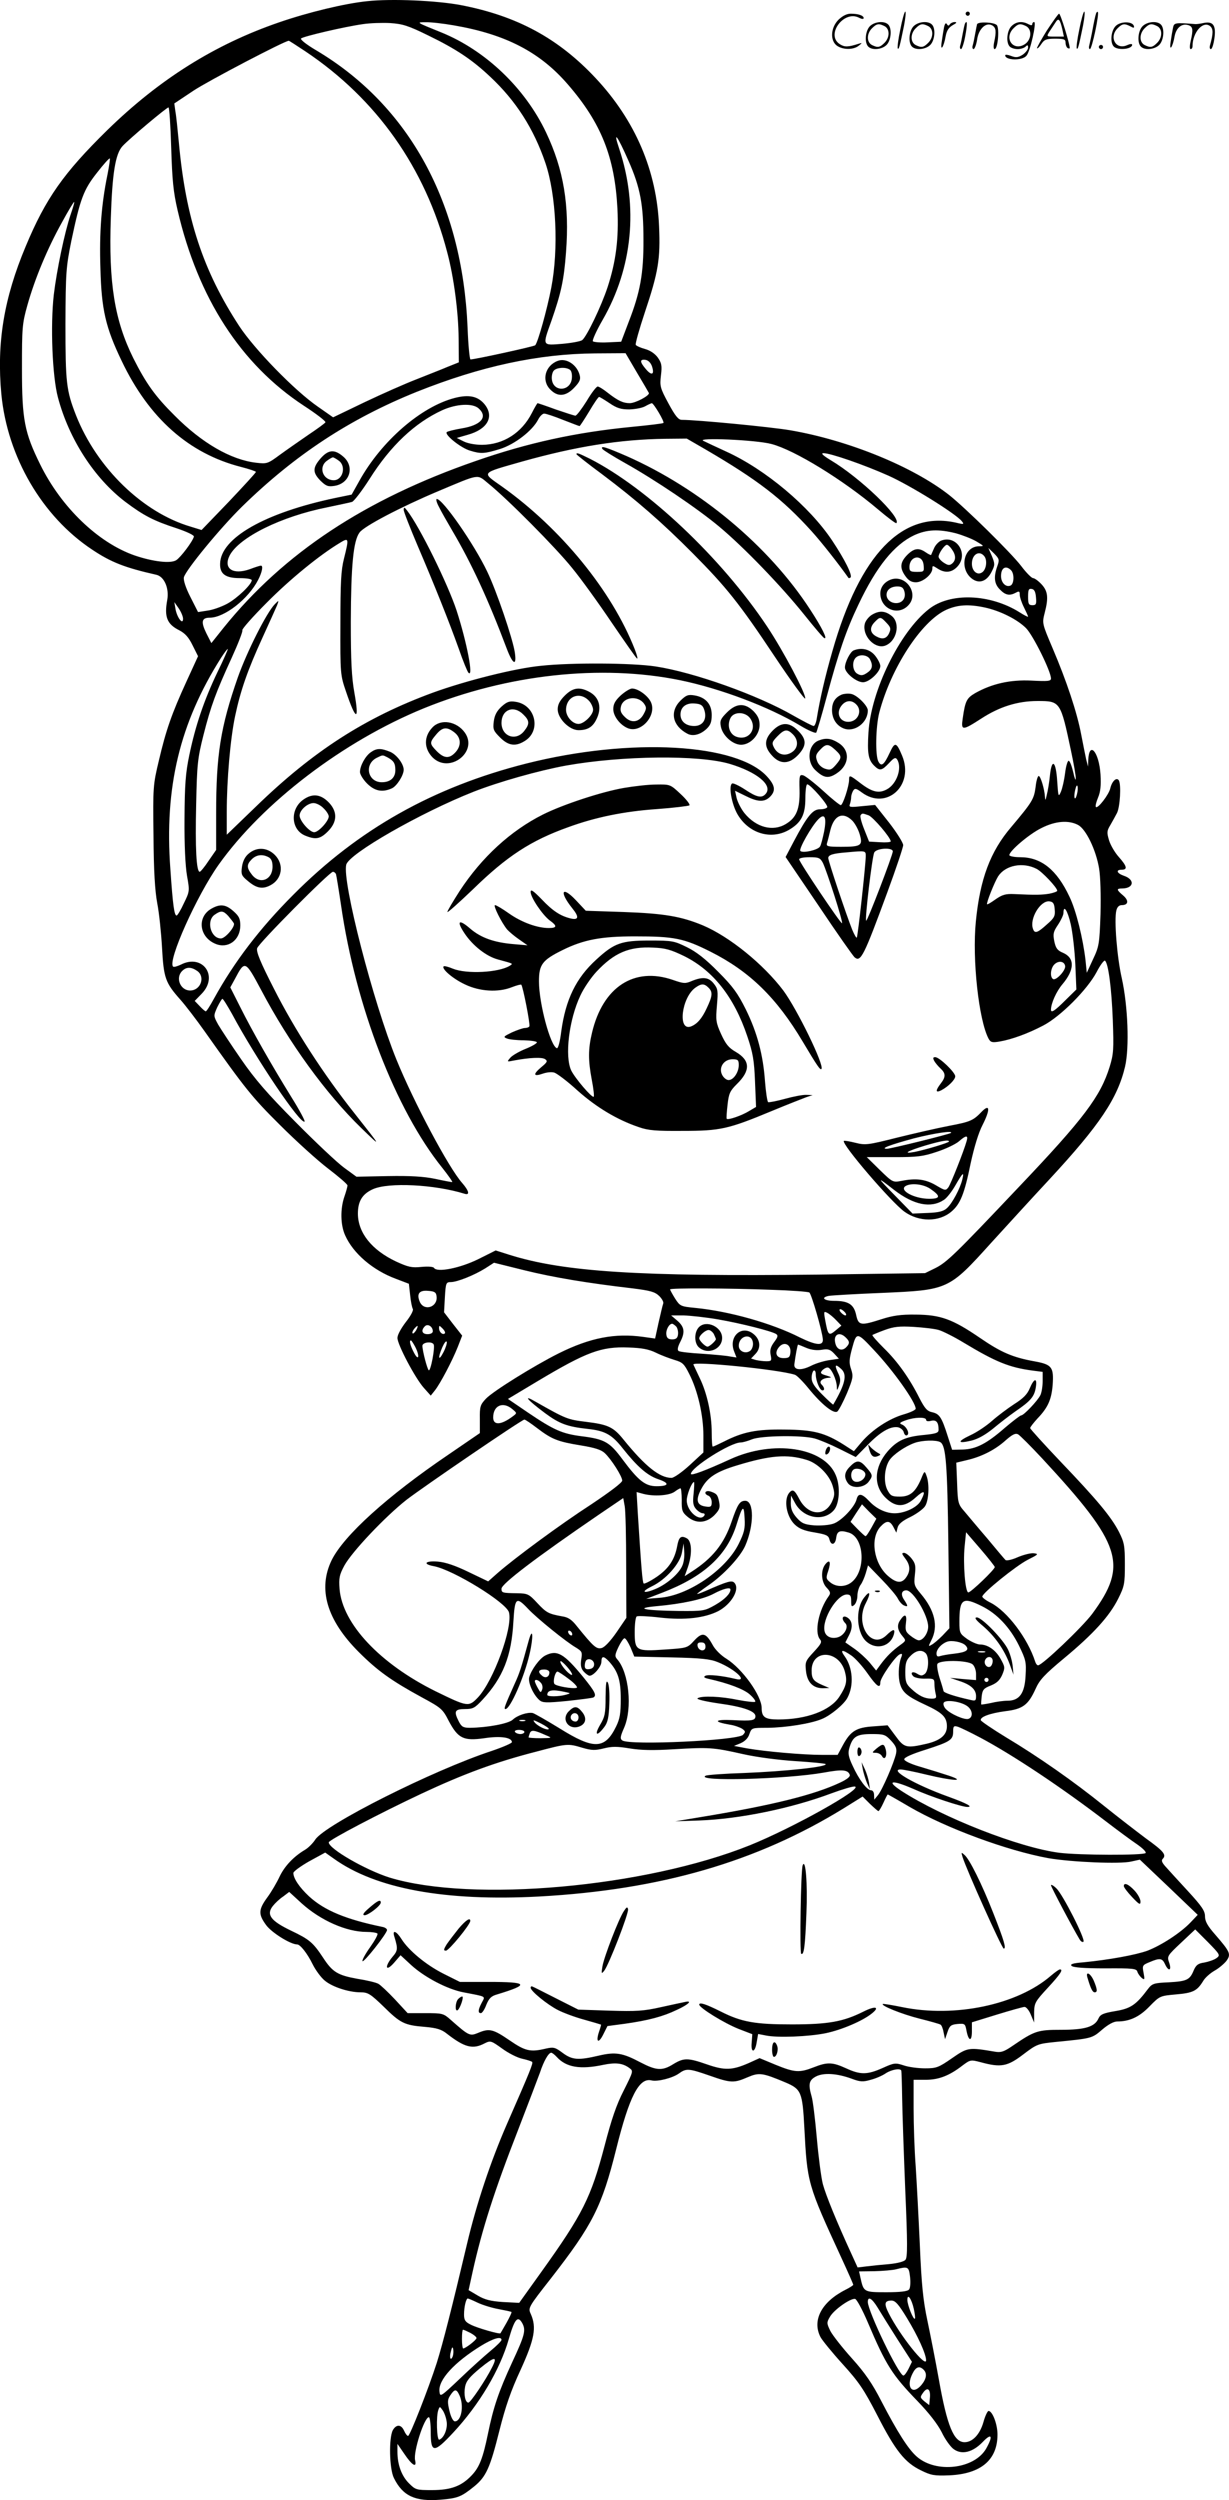 <svg version="1.0" xmlns="http://www.w3.org/2000/svg"
  viewBox="0 0 590.48 1200.4"
 preserveAspectRatio="xMidYMid meet">
<g transform="translate(-0.049,1200.578) scale(0.1,-0.1)"
fill="#000000" stroke="none">
<path d="M1764 12000 c-107 -11 -282 -53 -424 -102 -308 -106 -574 -273 -824
-517 -210 -206 -296 -328 -392 -558 -105 -250 -140 -464 -117 -710 29 -301
196 -587 436 -746 91 -61 158 -87 309 -121 38 -9 62 -65 52 -121 -15 -81 -1
-116 57 -145 29 -15 46 -34 65 -73 l26 -52 -55 -120 c-72 -157 -99 -235 -133
-380 -28 -117 -29 -127 -26 -361 1 -170 7 -266 18 -325 9 -46 19 -142 23 -214
8 -146 16 -168 89 -250 24 -27 76 -95 115 -150 196 -277 228 -317 362 -450 77
-77 182 -172 232 -210 51 -39 93 -75 93 -81 0 -6 -7 -31 -15 -54 -20 -58 -19
-136 4 -186 39 -87 133 -167 243 -208 l63 -24 6 -54 c3 -31 9 -60 13 -67 4 -6
-10 -33 -33 -62 -23 -30 -41 -62 -41 -77 0 -32 85 -193 127 -240 l33 -37 20
25 c26 33 83 141 110 209 l21 54 -44 56 -43 56 4 73 c4 68 6 72 28 72 31 0
113 33 166 66 l42 27 145 -36 c142 -35 305 -62 520 -87 88 -11 108 -17 129
-37 13 -13 22 -29 19 -36 -3 -7 -12 -47 -22 -90 l-17 -78 -57 8 c-136 19 -255
-4 -406 -79 -118 -59 -316 -182 -350 -218 -27 -29 -30 -37 -29 -98 l0 -67
-152 -104 c-292 -198 -501 -387 -560 -506 -67 -138 -24 -287 130 -441 90 -90
157 -138 302 -217 94 -51 101 -56 130 -113 45 -85 71 -98 171 -84 78 12 133 4
133 -19 0 -5 -44 -24 -97 -42 -283 -93 -802 -354 -848 -426 -11 -17 -33 -39
-48 -48 -56 -33 -99 -79 -123 -129 -13 -28 -39 -73 -59 -100 -43 -59 -44 -81
-6 -133 26 -36 117 -93 149 -93 15 0 49 -43 75 -96 14 -28 40 -63 57 -77 36
-31 116 -57 173 -57 35 0 47 -7 111 -69 81 -80 100 -89 199 -97 56 -5 79 -12
105 -33 85 -66 124 -76 181 -46 28 14 31 13 84 -25 30 -22 73 -44 97 -49 23
-5 44 -12 47 -15 6 -6 -8 -41 -122 -301 -78 -179 -145 -380 -190 -570 -73
-309 -116 -478 -146 -574 -41 -127 -129 -351 -138 -351 -4 0 -13 11 -19 25
-14 31 -37 32 -54 3 -20 -37 -17 -186 5 -230 43 -87 103 -114 225 -104 81 7
98 13 160 63 58 47 77 89 122 269 29 115 55 191 102 292 67 147 77 203 49 267
-14 30 -13 32 96 171 201 258 245 345 314 621 63 253 110 345 170 330 28 -7
100 11 131 33 36 26 47 25 148 -10 102 -36 117 -36 182 -8 56 24 71 22 183
-25 75 -32 81 -46 90 -217 14 -267 15 -271 179 -627 31 -67 56 -124 56 -127 0
-3 -17 -14 -39 -25 -114 -58 -160 -147 -118 -227 9 -16 56 -74 106 -129 78
-86 102 -121 167 -247 86 -168 132 -226 209 -263 48 -24 64 -27 138 -24 149 7
229 73 230 193 1 50 -24 116 -43 116 -5 0 -17 -25 -25 -55 -17 -58 -52 -95
-90 -95 -52 0 -84 77 -124 303 -16 89 -41 216 -55 282 -20 94 -28 170 -36 360
-6 132 -15 303 -20 380 -6 77 -10 202 -10 278 l0 137 58 0 c63 0 114 20 176
68 39 29 40 29 90 16 96 -26 127 -20 203 38 66 50 70 51 158 60 173 17 172 17
221 59 28 24 55 39 72 39 60 0 107 22 156 73 49 50 50 50 127 57 82 7 101 17
130 64 9 16 34 38 55 50 20 11 46 33 57 47 23 32 18 43 -53 125 -38 43 -50 65
-50 89 0 26 -15 48 -82 121 -45 49 -93 101 -107 117 -18 20 -22 30 -14 38 19
19 4 37 -81 98 -44 33 -135 103 -201 156 -145 117 -315 236 -472 330 -64 39
-118 76 -120 81 -5 16 43 34 119 44 83 10 109 30 144 107 19 43 43 69 137 147
141 117 218 202 260 286 30 60 32 72 32 165 0 90 -3 105 -28 155 -38 74 -107
156 -281 338 -80 84 -146 157 -146 161 0 5 16 25 35 46 50 52 67 90 73 160 6
86 -3 99 -84 114 -107 19 -163 43 -265 113 -133 91 -190 111 -309 112 -72 1
-111 -5 -164 -22 -100 -32 -111 -31 -122 20 -11 51 -37 68 -106 68 -49 0 -66
16 -25 24 12 2 126 9 252 14 322 14 323 14 528 241 73 80 199 218 281 306 239
258 326 387 362 540 21 91 14 290 -16 425 -23 101 -37 280 -26 324 4 17 13 26
26 26 32 0 35 22 7 46 -33 28 -34 34 -4 34 56 1 61 43 7 61 -34 12 -40 29 -10
29 29 0 25 17 -14 61 -19 21 -40 57 -47 80 -11 37 -11 45 6 73 10 17 24 43 32
58 15 29 21 137 9 157 -11 17 -33 -4 -41 -38 -7 -31 -60 -99 -69 -90 -4 3 1
23 10 45 12 28 15 58 12 111 -7 109 -55 165 -59 68 l-1 -30 -9 35 c-4 19 -15
73 -24 120 -20 106 -70 256 -137 413 -51 120 -51 120 -38 171 19 73 15 104
-16 137 -15 16 -33 29 -40 29 -7 0 -33 26 -57 58 -50 65 -265 276 -345 340
-174 137 -485 264 -765 312 -94 16 -448 50 -521 50 -16 0 -31 18 -64 79 -40
74 -42 83 -36 134 6 47 3 60 -15 86 -14 19 -36 34 -61 41 -22 6 -42 15 -45 20
-3 5 17 76 44 157 64 191 75 255 68 412 -11 267 -114 508 -305 712 -179 191
-377 298 -646 350 -115 22 -334 32 -452 19z m293 -164 c136 -66 212 -117 299
-199 123 -115 209 -249 265 -414 52 -153 64 -413 28 -599 -20 -104 -64 -262
-77 -276 -6 -6 -290 -68 -311 -68 -4 0 -11 69 -14 153 -25 598 -280 1065 -727
1331 -46 27 -78 52 -73 57 10 10 211 57 298 69 33 5 91 7 130 5 60 -4 86 -12
182 -59z m124 48 c249 -43 414 -128 549 -285 159 -184 224 -347 237 -595 7
-144 -7 -253 -47 -376 -31 -94 -100 -237 -122 -255 -7 -6 -50 -14 -95 -18 -99
-8 -97 -12 -53 111 46 132 60 194 70 329 17 225 -11 396 -96 575 -101 213
-291 394 -503 480 -124 50 -121 49 -75 49 22 1 83 -6 135 -15z m-713 -125
c342 -229 575 -558 681 -964 32 -119 54 -288 55 -414 l1 -115 -55 -22 c-30
-13 -98 -39 -150 -60 -52 -20 -163 -69 -247 -109 l-152 -73 -73 51 c-113 78
-305 276 -378 387 -174 266 -257 518 -290 880 -6 63 -13 132 -17 152 l-5 37
93 62 c71 47 438 239 457 239 2 0 38 -23 80 -51z m-645 -461 c5 -158 10 -213
31 -303 98 -420 303 -738 606 -937 60 -39 107 -75 104 -80 -3 -5 -40 -32 -82
-60 -42 -29 -104 -72 -137 -96 -58 -43 -62 -44 -114 -38 -121 14 -261 95 -391
226 -94 93 -138 155 -199 276 -90 182 -119 360 -108 674 7 215 22 307 56 344
32 35 212 186 221 186 4 0 10 -87 13 -192z m2197 -64 c57 -129 72 -211 72
-379 1 -163 -16 -254 -71 -395 l-36 -95 -64 -3 c-35 -2 -67 1 -72 5 -4 4 17
51 47 103 144 250 172 543 80 820 -32 95 -10 67 44 -56z m-2503 -66 c-29 -140
-40 -278 -34 -452 5 -197 25 -283 102 -443 131 -275 323 -445 573 -509 39 -10
72 -21 72 -24 0 -4 -59 -68 -130 -143 l-131 -136 -52 16 c-231 68 -451 282
-551 534 -47 120 -51 157 -51 439 1 249 3 273 28 398 43 204 59 247 124 329
31 40 59 71 61 68 2 -2 -3 -36 -11 -77z m-177 -192 c-29 -85 -67 -268 -81
-385 -17 -149 -7 -394 20 -494 53 -199 174 -387 324 -501 88 -66 136 -91 247
-127 50 -17 84 -33 82 -40 -6 -23 -63 -99 -85 -113 -27 -17 -112 -7 -200 23
-175 61 -352 231 -453 436 -76 154 -88 216 -88 460 0 197 1 216 26 305 36 128
96 272 165 396 31 57 58 102 60 100 2 -1 -6 -28 -17 -60z m2720 -758 c30 -50
56 -95 58 -99 5 -12 -64 -49 -92 -49 -32 0 -57 12 -107 51 -20 16 -41 29 -47
29 -6 0 -30 -31 -53 -70 -24 -38 -48 -70 -54 -70 -5 0 -48 14 -95 30 -46 17
-85 30 -87 30 -1 0 -14 -21 -27 -47 -49 -96 -137 -152 -239 -153 -35 0 -71 7
-90 17 l-32 16 52 15 c95 26 129 86 83 145 -32 40 -75 50 -145 32 -162 -42
-352 -207 -458 -398 l-37 -66 -78 -16 c-338 -71 -551 -192 -554 -315 -2 -50
26 -70 94 -70 32 0 58 -4 58 -10 0 -20 -70 -87 -118 -113 -28 -15 -70 -30 -95
-33 l-45 -7 -37 73 c-23 45 -34 81 -31 94 9 35 173 235 280 340 254 248 517
421 840 551 306 122 582 182 856 184 l146 1 54 -92z m73 29 c13 -40 -1 -47
-29 -14 -30 35 -31 49 -2 45 13 -2 25 -14 31 -31z m-204 -177 c35 -24 55 -30
95 -30 28 1 62 7 76 15 14 8 28 14 32 15 9 0 62 -89 56 -95 -3 -3 -72 -11
-154 -19 -266 -26 -497 -76 -749 -164 -531 -184 -920 -441 -1210 -800 l-59
-74 -24 47 c-27 55 -23 75 16 75 71 0 186 90 233 182 19 37 25 68 13 68 -4 0
-27 -7 -53 -17 -82 -29 -129 3 -97 66 46 87 247 187 469 231 56 12 110 23 119
26 9 3 47 52 84 110 101 160 218 270 349 330 68 31 146 35 175 9 46 -41 12
-81 -81 -96 -35 -6 -68 -14 -72 -18 -12 -12 67 -76 112 -89 52 -16 69 -15 144
8 70 22 155 87 183 141 8 16 21 29 29 29 8 0 48 -13 90 -30 42 -16 77 -30 80
-30 2 0 23 32 46 70 23 39 44 70 48 70 3 0 26 -14 50 -30z m461 -222 c250
-146 368 -236 510 -393 49 -54 132 -160 177 -224 2 -2 6 -1 10 2 10 11 -27 85
-88 177 -110 165 -321 342 -510 428 -46 21 -95 44 -109 51 -37 17 252 5 327
-15 111 -29 344 -172 512 -314 46 -39 86 -69 88 -66 26 26 -174 218 -315 302
-38 23 -49 34 -35 34 34 0 193 -55 312 -108 105 -47 321 -181 352 -218 13 -16
11 -17 -26 -8 -260 59 -463 -152 -595 -616 -36 -125 -60 -231 -75 -322 -3 -21
-10 -38 -15 -38 -6 0 -48 22 -96 49 -173 100 -480 209 -664 237 -113 17 -403
19 -551 3 -125 -12 -362 -72 -519 -129 -324 -119 -575 -280 -851 -548 l-139
-134 0 109 c0 153 17 351 40 460 26 123 60 221 132 378 33 72 64 141 70 155 9
25 9 25 -11 5 -40 -41 -134 -228 -178 -352 -83 -238 -104 -371 -104 -653 l0
-175 -36 -52 c-19 -29 -39 -53 -43 -53 -16 0 -22 114 -17 323 4 194 7 222 35
333 36 142 60 206 136 372 31 68 54 127 51 132 -3 5 50 65 117 132 112 113
253 228 351 287 44 27 45 24 20 -76 -14 -55 -17 -115 -17 -313 -1 -241 0 -246
27 -325 48 -142 65 -144 40 -4 -13 72 -17 152 -17 339 1 271 12 389 42 429 21
30 199 123 377 198 205 86 186 83 242 37 93 -75 326 -310 402 -405 43 -52 128
-170 190 -262 63 -92 117 -170 122 -173 5 -3 0 17 -11 45 -110 280 -354 579
-638 781 -99 70 -105 62 98 120 257 72 467 106 688 109 l102 1 90 -52z m1204
-403 c32 -9 76 -26 98 -39 37 -22 38 -23 13 -23 -77 0 -98 -114 -30 -159 34
-22 69 -7 91 39 15 30 15 36 0 73 l-17 39 28 -27 c25 -26 26 -30 15 -61 -18
-51 -15 -85 13 -112 26 -27 46 -31 76 -15 16 9 19 7 19 -10 0 -11 9 -38 20
-60 11 -22 20 -42 20 -45 0 -3 -19 7 -41 21 -142 89 -334 96 -436 15 -140
-110 -278 -392 -290 -593 -6 -98 -1 -130 27 -158 27 -27 37 -25 72 12 24 26
31 29 39 17 25 -40 -2 -119 -51 -144 -38 -20 -70 -12 -126 31 -51 39 -54 40
-54 16 0 -31 -30 -122 -40 -122 -5 0 -44 31 -85 69 -42 38 -85 71 -95 74 -18
5 -20 0 -18 -71 2 -90 -15 -132 -65 -162 -63 -39 -144 -17 -200 52 -16 20 -32
52 -37 71 l-8 36 49 -24 c59 -30 92 -32 119 -5 28 28 25 54 -12 95 -142 162
-658 191 -1158 65 -447 -113 -807 -315 -1120 -630 -161 -161 -284 -322 -382
-500 -18 -33 -35 -60 -39 -60 -3 0 -16 11 -29 25 l-24 25 34 35 c82 85 3 193
-101 139 -17 -8 -34 -13 -37 -9 -27 27 114 341 219 489 213 299 599 593 986
751 401 163 851 212 1230 135 195 -40 428 -128 578 -218 38 -23 73 -38 77 -34
3 4 27 84 52 178 55 205 92 314 151 437 86 182 172 288 268 333 61 28 118 30
201 9z m135 -109 c17 -20 10 -67 -11 -79 -23 -15 -48 8 -48 42 0 45 35 66 59
37z m129 -68 c17 -17 15 -67 -3 -74 -22 -9 -45 14 -45 46 0 40 23 53 48 28z
m120 -131 c3 -32 0 -37 -17 -37 -18 0 -21 6 -21 41 0 33 3 40 18 37 12 -2 18
-14 20 -41z m-4098 -102 c0 -32 -28 4 -36 45 l-6 35 21 -30 c11 -16 21 -39 21
-50z m3852 54 c74 -16 156 -57 198 -99 34 -34 120 -208 120 -242 0 -13 -15
-14 -94 -10 -102 5 -190 -15 -270 -60 -41 -24 -48 -37 -60 -121 -9 -60 -2 -60
88 -2 89 58 176 85 272 85 109 0 110 -2 160 -238 13 -61 24 -122 23 -135 0
-12 -6 2 -12 31 -7 29 -16 54 -22 55 -5 1 -13 -25 -17 -58 -4 -33 -13 -73 -20
-90 -12 -28 -13 -26 -18 49 -6 98 -26 114 -35 29 -3 -32 -10 -74 -15 -93 -6
-28 -8 -30 -9 -10 -2 37 -21 100 -30 100 -5 0 -12 -24 -15 -54 -8 -58 -16 -71
-117 -191 -101 -118 -150 -250 -170 -454 -18 -181 14 -473 61 -562 10 -18 17
-20 53 -14 59 10 138 39 210 77 83 43 212 173 256 256 18 35 37 60 41 55 16
-16 31 -131 37 -284 5 -140 4 -163 -15 -225 -44 -142 -123 -248 -438 -579
-304 -321 -344 -360 -400 -388 l-49 -24 -515 -7 c-858 -10 -1221 13 -1482 95
l-66 21 -84 -42 c-87 -43 -198 -65 -212 -42 -4 6 -27 8 -60 5 -47 -5 -64 -1
-123 26 -116 55 -182 137 -183 229 0 60 21 95 72 118 75 34 296 23 441 -22 26
-8 21 14 -12 52 -65 73 -233 389 -316 593 -112 276 -261 854 -241 935 13 53
358 250 611 350 122 48 314 102 445 126 270 48 638 52 787 8 130 -39 207 -102
173 -143 -19 -23 -43 -18 -100 20 -29 19 -57 32 -62 29 -18 -11 -2 -100 26
-148 53 -91 159 -124 245 -76 61 35 81 73 81 154 0 36 4 66 9 66 15 0 102
-100 96 -110 -3 -6 -19 -10 -36 -10 -34 0 -61 -34 -124 -153 l-40 -76 160
-236 c87 -130 165 -241 172 -246 29 -24 44 6 157 313 42 114 76 216 76 226 0
11 -30 59 -67 107 l-68 86 -64 -6 c-57 -6 -63 -5 -57 10 3 9 6 24 6 33 0 9 5
24 10 32 8 12 14 11 41 -9 119 -88 253 34 194 176 -28 67 -35 68 -60 14 -27
-58 -40 -68 -54 -42 -16 29 -13 168 4 235 56 214 201 437 320 493 55 25 107
29 187 12z m-3687 -311 c-65 -136 -106 -258 -135 -398 -18 -86 -22 -142 -23
-305 -1 -127 4 -227 12 -274 13 -73 13 -75 -15 -132 -15 -33 -31 -59 -35 -59
-11 0 -18 47 -30 224 -29 392 45 700 244 1014 15 23 29 42 32 42 2 0 -20 -51
-50 -112z m4130 -585 c-9 -37 -18 -20 -9 19 4 18 9 27 11 20 3 -7 2 -24 -2
-39z m-1001 -102 c22 -9 106 -107 106 -125 0 -4 -23 -6 -52 -4 l-52 3 -23 58
c-13 32 -21 62 -18 68 8 11 8 11 39 0z m-214 -78 c-7 -33 -15 -66 -20 -72 -9
-16 -82 -33 -94 -21 -9 9 54 120 87 153 30 30 40 9 27 -60z m135 53 c13 -13
29 -42 36 -66 16 -54 7 -60 -89 -60 -65 0 -73 2 -68 18 3 9 10 37 16 62 18 72
60 90 105 46z m1085 -21 c38 -20 86 -119 101 -208 7 -42 9 -129 7 -220 -5
-143 -7 -156 -36 -217 l-30 -65 -6 60 c-12 104 -45 239 -77 305 -61 130 -136
190 -237 190 -29 0 -52 5 -52 10 0 20 95 101 154 130 67 34 130 39 176 15z
m-890 -127 c0 -18 -123 -338 -128 -333 -7 7 29 309 39 328 12 21 89 25 89 5z
m-130 -25 c-1 -47 -38 -384 -43 -389 -2 -3 -12 14 -22 38 -28 70 -115 329
-115 344 0 15 22 22 85 27 98 9 95 9 95 -20z m-206 -30 c19 -39 98 -284 92
-290 -5 -5 -206 294 -206 307 0 6 22 10 50 10 44 0 51 -3 64 -27z m1027 -29
c26 -13 99 -90 99 -105 0 -4 -17 -10 -37 -14 -37 -6 -64 -7 -169 -2 -42 2 -58
-3 -90 -25 -21 -15 -39 -26 -41 -24 -5 5 36 107 53 134 35 54 119 70 185 36z
m-3366 -26 c2 -7 13 -74 24 -148 70 -485 262 -983 487 -1262 30 -38 51 -68 47
-68 -4 0 -42 7 -83 16 -54 11 -118 15 -226 13 l-151 -3 -59 43 c-33 24 -138
123 -234 220 -136 137 -194 204 -261 301 -48 69 -97 144 -110 166 -23 42 -23
42 -5 83 11 22 22 41 25 41 4 0 24 -33 46 -72 115 -215 331 -535 349 -517 3 3
-25 56 -64 118 -94 152 -188 317 -245 431 l-48 95 23 42 c47 89 49 88 125 -54
135 -256 312 -499 481 -663 100 -97 100 -97 -32 70 -148 186 -289 404 -387
598 -66 129 -86 178 -81 195 7 24 348 367 364 367 6 0 13 -6 15 -12z m3453
-169 c3 -31 -2 -41 -38 -72 -44 -40 -58 -45 -66 -22 -19 48 35 139 79 133 17
-2 23 -10 25 -39z m77 -71 c9 -40 19 -127 22 -193 l5 -120 -53 -52 c-50 -50
-69 -63 -69 -45 0 30 26 88 55 122 59 70 60 126 3 151 -27 11 -35 22 -42 55
-7 36 -5 46 18 80 14 21 26 47 26 56 0 43 20 12 35 -54z m-27 -200 c4 -21 -44
-72 -58 -63 -16 10 -12 52 6 70 20 20 48 16 52 -7z m-4170 -24 c40 -28 17 -94
-34 -94 -47 0 -72 61 -38 94 20 20 43 20 72 0z m2759 -1531 c94 -3 177 -9 182
-13 10 -6 62 -185 65 -225 2 -32 -32 -29 -110 9 -136 69 -340 126 -502 142
-71 7 -74 8 -98 45 -13 21 -24 41 -24 44 0 7 281 6 487 -2z m-1609 -31 c7 -51
-58 -74 -80 -28 -17 39 -4 58 39 54 31 -2 39 -7 41 -26z m1962 -77 c7 -8 8
-15 2 -15 -5 0 -15 7 -22 15 -7 8 -8 15 -2 15 5 0 15 -7 22 -15z m-41 -39 l24
-25 -24 -20 c-38 -32 -40 -29 -55 53 -6 35 -5 37 12 28 11 -6 30 -22 43 -36z
m-569 5 c110 -19 256 -56 279 -70 11 -7 9 -15 -9 -39 -17 -23 -21 -38 -17 -61
6 -29 4 -31 -21 -31 -15 0 -37 3 -50 6 l-23 7 21 22 c29 30 23 72 -12 98 -56
42 -117 -15 -91 -84 l12 -31 -32 5 c-18 4 -78 9 -133 13 -56 3 -107 9 -113 13
-7 5 -5 19 9 46 23 46 19 71 -18 102 l-27 23 60 0 c33 -1 107 -9 165 -19z
m-1370 -57 c0 -8 -10 -14 -25 -14 -27 0 -33 18 -13 38 14 14 38 -2 38 -24z
m1170 22 c6 -8 10 -25 8 -38 -2 -17 -10 -23 -28 -23 -18 0 -26 6 -28 23 -3 22
13 52 28 52 4 0 13 -7 20 -14z m-1250 -17 c-7 -11 -14 -18 -17 -15 -3 3 0 12
7 21 18 21 23 19 10 -6z m138 -15 c-10 -10 -28 6 -28 24 0 15 1 15 17 -1 9 -9
14 -19 11 -23z m2373 16 c20 -6 74 -33 120 -61 153 -92 218 -119 332 -134 l47
-6 0 -45 c0 -25 -5 -55 -11 -67 -14 -28 -80 -97 -92 -97 -5 0 -40 -27 -79 -60
-88 -77 -139 -102 -202 -104 l-51 -1 -21 65 c-29 92 -40 107 -74 115 -25 5
-36 18 -62 68 -47 94 -105 176 -171 240 -32 32 -57 60 -55 63 3 2 29 13 59 24
44 16 70 19 139 15 47 -3 101 -9 121 -15z m-447 -36 c20 -19 20 -29 1 -48 -20
-19 -44 -10 -51 20 -11 42 19 59 50 28z m136 -61 c91 -96 200 -249 200 -281 0
-6 -26 -18 -57 -27 -70 -20 -151 -73 -202 -132 l-38 -45 -48 31 c-92 58 -146
72 -285 73 -135 2 -200 -11 -292 -58 -26 -13 -50 -24 -53 -24 -3 0 -5 30 -5
68 0 88 -23 190 -57 260 -15 32 -29 61 -31 66 -9 18 408 -23 488 -49 9 -3 38
-32 64 -64 64 -79 123 -126 140 -112 7 6 28 46 46 88 29 71 31 80 20 114 -11
31 -10 48 5 103 21 77 23 77 105 -11z m-582 36 c2 -14 -4 -31 -12 -38 -22 -18
-56 -4 -56 23 0 49 62 64 68 15z m-1623 -19 c23 -44 18 -73 -5 -30 -18 34 -25
60 -15 60 2 0 11 -13 20 -30z m136 -27 c-24 -46 -28 -28 -5 25 9 20 18 32 21
25 2 -6 -5 -29 -16 -50z m-47 38 c8 -13 -15 -134 -24 -124 -8 9 -30 94 -30
117 0 17 45 23 54 7z m1714 -39 c-2 -23 -8 -27 -33 -27 -36 0 -45 27 -20 55
25 27 57 9 53 -28z m77 22 c24 -10 51 -13 74 -9 30 5 40 2 59 -18 l23 -25 -48
-7 c-26 -4 -65 -16 -86 -27 -48 -24 -83 -21 -80 7 5 40 15 95 18 95 1 0 19 -7
40 -16z m-723 -23 c26 -13 67 -28 90 -35 38 -11 46 -19 70 -67 41 -80 68 -199
68 -295 l0 -82 -66 -61 c-37 -34 -76 -61 -87 -61 -57 0 -126 55 -230 183 -49
61 -74 73 -180 86 -89 11 -96 13 -242 96 -65 38 -43 11 44 -54 69 -51 106 -65
206 -76 84 -9 116 -28 168 -94 70 -88 117 -129 169 -147 57 -19 54 -34 -7 -34
-54 0 -87 26 -163 128 -62 84 -86 98 -198 112 -93 12 -133 30 -256 113 l-97
66 142 85 c236 141 306 167 437 162 63 -2 97 -8 132 -25z m890 -78 c30 -27 20
-72 -38 -171 -1 -2 -25 20 -53 48 -38 38 -51 58 -51 80 0 16 5 32 10 35 6 3
10 -5 10 -19 0 -29 19 -76 32 -76 12 0 10 14 -4 28 -15 15 3 31 37 33 13 0 8
4 -13 10 -28 8 -32 12 -22 24 7 8 19 15 27 15 16 0 43 -57 44 -92 0 -21 2 -20
11 6 8 22 7 36 -6 62 -17 37 -12 43 16 17z m-1581 -192 c24 -20 24 -20 4 -35
-57 -43 -95 -45 -95 -6 0 57 46 78 91 41z m1989 -52 c0 -7 9 -9 24 -5 25 6 36
-7 36 -43 0 -15 -12 -19 -71 -25 -88 -8 -129 -27 -174 -79 -66 -77 -69 -166
-8 -224 48 -46 90 -45 143 3 42 38 50 33 25 -15 -16 -32 -77 -61 -126 -61 -42
0 -89 22 -123 59 -35 37 -52 39 -60 8 -9 -37 -74 -105 -112 -117 -20 -7 -61
-10 -92 -8 -47 4 -60 10 -84 37 -20 23 -28 41 -28 69 l1 37 19 -35 c39 -74
138 -92 187 -35 27 31 32 115 9 168 -55 134 -300 171 -506 77 -120 -55 -190
-81 -190 -71 0 31 190 151 239 151 10 0 35 7 54 15 44 18 241 21 302 4 22 -6
75 -28 119 -50 l78 -39 57 58 c62 64 110 91 146 85 13 -3 26 -14 28 -25 3 -11
10 -17 16 -13 14 8 -4 44 -27 52 -12 5 -7 10 19 19 43 16 99 17 99 3z m-1869
-40 c71 -54 99 -65 209 -83 68 -11 99 -21 116 -37 32 -30 84 -112 84 -132 0
-10 -59 -54 -147 -113 -150 -97 -371 -260 -453 -332 l-44 -39 -94 45 c-64 31
-111 47 -148 50 -61 5 -75 -12 -19 -22 94 -18 349 -175 361 -222 19 -74 -75
-329 -149 -408 -45 -47 -49 -46 -205 30 -266 132 -446 323 -460 490 -4 54 -1
68 23 113 37 67 196 235 299 316 82 63 554 385 566 385 4 0 31 -18 61 -41z
m2427 -146 c383 -413 414 -510 240 -746 -48 -64 -240 -247 -260 -247 -5 0 -11
8 -14 18 -36 112 -134 241 -213 282 -23 11 -41 25 -41 30 0 17 162 148 219
177 50 25 53 28 29 31 -14 2 -50 -7 -78 -19 -29 -13 -55 -18 -59 -13 -5 5 -44
51 -87 103 -44 51 -93 110 -110 130 -30 34 -32 41 -35 135 l-4 99 50 12 c70
16 136 49 187 95 32 28 47 36 60 29 9 -5 61 -57 116 -116z m-489 78 c26 -17
33 -101 38 -494 l5 -399 -33 -35 c-19 -19 -42 -39 -52 -44 -17 -10 -17 -9 -2
21 35 67 17 144 -51 224 -31 37 -33 43 -28 90 5 43 3 55 -16 79 -12 15 -28 27
-36 27 -12 0 -11 -5 5 -26 25 -32 27 -61 5 -92 -21 -30 -47 -28 -88 8 -68 60
-86 181 -35 236 29 31 45 30 62 -2 l14 -27 6 24 c4 17 23 33 61 51 30 15 62
38 71 52 18 27 22 107 7 146 -9 25 -10 25 -26 -15 -27 -63 -53 -85 -102 -85
-39 0 -45 4 -60 32 -19 37 -15 105 10 143 18 27 74 66 121 83 37 13 105 15
124 3z m-645 -84 c54 -15 111 -72 127 -125 11 -37 10 -47 -4 -78 -35 -72 -116
-64 -157 16 -22 42 -31 48 -48 28 -27 -34 -13 -114 27 -152 21 -20 45 -30 95
-38 57 -10 67 -14 72 -35 8 -30 28 -24 32 9 4 32 17 38 58 26 79 -21 87 -189
12 -242 -30 -21 -71 -20 -98 2 -21 17 -22 21 -10 56 14 43 7 58 -15 30 -22
-29 -19 -84 7 -111 19 -20 20 -27 10 -41 -48 -66 -70 -173 -42 -207 11 -13 6
-22 -30 -61 -40 -43 -42 -49 -37 -92 6 -54 34 -82 81 -82 l31 1 -35 15 c-41
18 -50 29 -50 69 0 104 132 99 160 -6 12 -45 7 -68 -27 -120 -44 -67 -158
-109 -293 -109 -64 0 -80 11 -80 55 0 59 -93 189 -170 237 -25 15 -54 44 -65
65 -33 60 -50 64 -89 22 -33 -36 -34 -36 -139 -43 -141 -10 -147 -6 -147 84 0
38 4 72 10 75 5 3 56 1 114 -6 117 -13 211 -2 277 31 63 33 105 104 79 135
-12 15 -31 10 -142 -39 -21 -9 -38 -15 -38 -13 0 2 24 20 54 41 73 50 153 136
177 190 43 98 43 216 0 216 -26 0 -37 -17 -65 -99 -37 -109 -93 -178 -195
-243 l-31 -20 15 42 c22 63 20 127 -5 140 -28 15 -38 6 -46 -38 -12 -64 -40
-107 -98 -147 -31 -21 -59 -35 -63 -32 -6 7 -11 69 -28 335 l-6 104 33 -9 c51
-13 123 -8 149 10 13 10 26 17 29 17 3 0 6 -25 6 -56 -1 -49 2 -59 27 -80 41
-35 90 -32 129 6 25 26 29 36 24 63 -7 36 -12 42 -43 52 -26 7 -33 -12 -8 -21
8 -4 15 -17 15 -31 0 -20 -4 -24 -26 -21 -46 5 -53 31 -24 85 29 55 71 83 175
114 155 47 237 54 329 26z m-541 -162 c-5 -45 -2 -59 12 -75 10 -11 24 -20 32
-20 8 0 11 -4 8 -10 -21 -34 -85 19 -85 72 0 26 24 88 35 88 2 0 1 -25 -2 -55z
m-324 -348 l1 -249 -47 -69 c-30 -43 -57 -72 -72 -76 -25 -6 -38 5 -119 105
-24 31 -42 43 -70 47 -66 12 -76 17 -120 64 -40 43 -46 46 -95 47 -74 1 -77 2
-77 22 0 23 164 148 470 357 l115 78 7 -39 c4 -21 7 -151 7 -287z m1179 185
c-13 -23 -25 -42 -29 -42 -3 0 -20 16 -39 35 l-33 34 27 42 28 42 34 -35 35
-34 -23 -42z m-638 -78 c-62 -126 -245 -251 -383 -260 l-62 -5 78 30 c200 77
311 179 357 329 28 90 35 95 38 28 3 -50 -2 -69 -28 -122z m1230 -112 c0 -12
-115 -122 -127 -122 -15 0 -26 137 -18 220 l7 69 69 -80 c38 -44 69 -84 69
-87z m-1501 7 c-15 -37 -71 -87 -126 -111 -60 -26 -78 -17 -21 11 67 32 136
109 145 163 l8 43 3 -39 c2 -21 -2 -52 -9 -67z m1036 -160 c8 -15 21 -29 30
-32 19 -8 19 -2 -1 28 -17 25 -12 45 11 45 33 0 104 -119 105 -174 0 -31 -24
-66 -45 -66 -7 0 -25 10 -40 22 -23 18 -26 26 -22 60 6 43 -5 49 -28 14 -17
-25 -12 -49 14 -79 15 -18 14 -20 -14 -40 -37 -27 -64 -53 -93 -92 l-22 -30
-31 38 c-18 21 -51 51 -74 67 l-43 30 18 35 c20 40 16 71 -11 86 -22 11 -27
-9 -7 -29 18 -18 -6 -60 -38 -68 -31 -8 -57 5 -62 31 -12 57 60 175 107 175
17 0 21 -6 21 -31 0 -27 2 -30 15 -19 8 7 15 27 15 44 0 18 7 41 15 52 8 10
19 36 25 56 l11 38 65 -67 c36 -37 72 -79 79 -94z m-805 45 c0 -20 -28 -48
-73 -74 -51 -29 -56 -30 -177 -29 -164 2 -216 13 -105 23 123 11 225 33 275
60 43 23 80 33 80 20z m-972 -93 c42 -45 183 -159 230 -186 29 -18 31 -22 25
-57 -4 -29 -1 -43 12 -58 10 -11 23 -20 28 -20 20 0 57 44 57 67 0 29 11 29
37 1 43 -48 56 -89 56 -179 0 -69 -4 -95 -22 -132 -54 -111 -107 -113 -273 -9
-62 38 -120 71 -128 73 -25 5 -74 -11 -96 -32 -20 -19 -122 -38 -206 -39 -32
0 -40 5 -53 30 -25 49 -20 60 29 60 39 0 48 5 85 45 98 106 139 209 148 373 7
118 13 124 71 63z m2180 13 c73 -36 135 -102 178 -189 33 -68 36 -79 32 -144
-4 -86 -30 -121 -87 -121 -20 0 -56 -5 -80 -11 -24 -5 -45 -8 -46 -7 -1 2 0
19 2 39 4 32 10 39 44 52 29 12 43 25 55 52 14 34 13 38 -8 76 -24 43 -62 69
-99 69 -13 0 -40 12 -61 26 -36 26 -38 29 -38 83 0 111 16 121 108 75z m-1968
-135 c0 -6 -4 -7 -10 -4 -5 3 -10 11 -10 16 0 6 5 7 10 4 6 -3 10 -11 10 -16z
m280 -63 l18 -44 179 -4 c143 -3 187 -8 223 -23 84 -34 149 -97 83 -80 -62 15
-129 22 -143 15 -11 -6 -7 -10 15 -15 94 -21 169 -49 198 -75 17 -15 29 -31
26 -35 -4 -3 -41 1 -83 9 -81 17 -173 21 -194 8 -7 -5 34 -15 102 -25 117 -16
176 -37 176 -61 0 -21 -16 -24 -110 -19 -88 4 -95 -8 -13 -22 22 -3 49 -13 60
-20 16 -12 16 -15 3 -29 -28 -27 -540 -51 -579 -27 -12 8 -11 18 8 61 41 94
23 266 -33 329 -12 14 -12 21 6 59 11 23 24 42 29 42 6 0 18 -20 29 -44z
m1609 10 c21 -22 6 -33 -53 -40 -30 -3 -61 -9 -70 -12 -11 -4 -16 0 -16 13 0
20 23 46 50 56 22 9 73 -1 89 -17z m-1249 -7 c0 -25 -33 -22 -38 4 -2 12 3 17
17 17 15 0 21 -6 21 -21z m701 -42 c18 -12 53 -51 77 -85 45 -64 62 -76 62
-44 0 22 73 127 94 135 12 5 13 1 5 -19 -12 -33 -14 -92 -4 -124 12 -41 36
-60 122 -100 82 -38 103 -59 103 -103 0 -41 -30 -67 -95 -83 -100 -23 -110
-21 -152 37 l-38 51 -67 -5 c-82 -5 -110 -22 -146 -87 l-27 -50 -75 0 c-91 0
-272 16 -359 31 l-64 12 32 13 c20 9 36 24 42 44 11 30 11 30 87 30 88 1 210
20 263 43 41 17 105 70 121 101 32 59 26 145 -13 199 -24 33 -13 35 32 4z
m357 11 c17 -17 15 -83 -4 -99 -13 -10 -19 -10 -36 0 -23 15 -37 6 -19 -12 6
-6 32 -12 57 -11 41 1 44 -1 44 -25 0 -14 3 -36 6 -48 5 -20 2 -23 -20 -23
-33 0 -62 14 -98 48 -24 22 -28 34 -28 79 0 44 5 59 25 78 26 27 54 32 73 13z
m285 5 c-7 -2 -21 -2 -30 0 -10 3 -4 5 12 5 17 0 24 -2 18 -5z m37 -42 c0 -11
-5 -23 -11 -27 -15 -9 -33 12 -26 30 9 23 37 20 37 -3z m-1915 -16 c0 -13 -8
-21 -22 -23 -17 -3 -23 2 -23 16 0 10 3 22 7 26 13 13 38 1 38 -19z m1819 -1
c9 -8 16 -29 16 -45 l0 -30 -62 5 -63 6 44 -15 c56 -18 81 -41 81 -73 0 -22
-3 -24 -27 -18 -77 17 -127 34 -129 42 -1 5 -9 33 -19 63 -9 29 -14 60 -11 67
8 21 149 19 170 -2z m76 -74 c0 -5 -4 -10 -10 -10 -5 0 -10 5 -10 10 0 6 5 10
10 10 6 0 10 -4 10 -10z m-105 -124 c28 -18 33 -54 9 -63 -18 -7 -87 23 -110
48 -9 10 -13 23 -9 30 10 15 78 6 110 -15z m-2122 -73 c-7 -2 -19 -2 -25 0 -7
3 -2 5 12 5 14 0 19 -2 13 -5z m114 -39 c-7 -8 -52 13 -67 31 -12 15 -7 14 29
-4 23 -12 41 -24 38 -27z m2073 -41 c158 -84 392 -240 605 -403 55 -42 121
-91 148 -109 26 -18 45 -36 42 -42 -8 -12 -318 -11 -415 1 -194 25 -560 169
-757 296 -78 51 -49 56 55 11 84 -38 233 -87 260 -87 30 0 -2 17 -93 50 -158
57 -285 130 -227 130 11 0 67 -11 124 -25 125 -30 194 -34 108 -5 -30 10 -91
29 -135 42 -49 14 -80 29 -80 37 0 9 39 26 103 46 118 38 132 47 132 87 0 26
3 29 23 23 12 -4 60 -27 107 -52z m-2190 27 c0 -5 -9 -10 -19 -10 -11 0 -23 5
-26 10 -4 6 5 10 19 10 14 0 26 -4 26 -10z m104 -16 c31 -13 30 -13 -26 -14
-32 0 -58 2 -58 4 0 2 3 12 6 20 7 17 20 16 78 -10z m1658 -26 c23 -25 28 -38
24 -60 -9 -44 -66 -175 -87 -201 l-18 -22 -1 23 c0 12 -6 22 -14 22 -20 0 -59
52 -89 118 -20 42 -23 60 -16 84 16 56 35 68 107 68 59 0 66 -2 94 -32z
m-1483 -34 c45 -13 61 -13 102 -3 40 10 64 10 125 0 54 -9 114 -10 212 -4 169
10 189 9 331 -23 66 -15 174 -29 254 -34 77 -5 141 -11 144 -14 13 -13 -190
-35 -392 -43 -93 -3 -177 -9 -184 -13 -55 -29 388 -17 568 15 87 16 115 14
124 -10 4 -9 -12 -22 -46 -38 -125 -59 -325 -109 -672 -166 l-120 -20 115 4
c194 7 443 58 637 131 52 19 102 34 111 32 41 -9 -299 -199 -505 -282 -503
-202 -1334 -276 -1731 -155 -114 36 -292 138 -292 169 0 11 240 137 446 234
201 94 354 151 549 201 151 40 154 40 224 19z m1572 -284 c178 -103 469 -210
667 -246 111 -19 345 -29 398 -16 l41 9 139 -132 139 -133 -35 -37 c-48 -50
-139 -109 -206 -135 -58 -21 -186 -44 -308 -56 -52 -4 -65 -9 -57 -17 8 -8 61
-12 162 -12 132 1 150 -1 154 -16 3 -10 13 -23 21 -30 14 -11 15 -8 9 24 -7
35 -6 38 29 52 49 21 61 19 74 -10 17 -37 33 -31 20 7 -11 31 -10 33 57 96
l68 64 61 -61 c59 -60 60 -63 41 -77 -11 -8 -37 -17 -58 -21 -30 -4 -40 -12
-51 -37 -19 -47 -34 -53 -120 -58 -72 -3 -80 -6 -100 -32 -57 -76 -83 -94
-156 -106 -59 -10 -73 -16 -82 -36 -18 -40 -65 -54 -180 -54 -113 0 -127 -5
-234 -78 -41 -28 -55 -32 -84 -27 -125 21 -130 21 -205 -31 -65 -45 -75 -49
-130 -49 -33 0 -79 6 -102 14 -40 13 -46 13 -101 -12 -74 -33 -107 -34 -176
-2 -66 30 -90 31 -156 5 -69 -27 -92 -25 -183 12 l-77 32 -53 -24 c-78 -34
-114 -36 -200 -6 -92 32 -111 32 -162 1 -53 -33 -81 -31 -158 9 -85 45 -119
51 -200 32 -98 -23 -127 -21 -173 13 -36 27 -44 29 -80 21 -75 -18 -99 -13
-176 40 -79 54 -97 58 -151 35 -39 -16 -44 -14 -130 62 -36 32 -40 33 -122 33
l-86 0 -61 66 c-34 36 -70 70 -80 75 -10 6 -56 17 -101 24 -94 17 -119 32
-164 101 -49 74 -66 88 -154 130 -98 47 -120 77 -88 118 11 14 33 35 50 46
l29 22 60 -55 c91 -82 215 -137 311 -137 26 0 50 -4 53 -8 3 -5 -13 -34 -35
-65 -23 -32 -39 -62 -37 -67 4 -12 118 133 118 149 0 6 -10 13 -22 15 -175 36
-279 79 -353 147 -46 43 -75 86 -75 112 0 7 34 32 76 56 l77 42 41 -29 c202
-145 535 -206 987 -182 582 32 1045 166 1464 424 l90 56 35 -35 c20 -19 38
-35 41 -35 3 0 14 18 24 40 10 22 19 40 21 40 1 0 49 -27 105 -60z m-1695
-1201 c45 -49 112 -61 224 -37 59 12 93 8 125 -16 19 -14 18 -16 -28 -108 -35
-68 -59 -139 -92 -266 -65 -247 -104 -326 -304 -605 l-106 -148 -78 4 c-59 4
-87 11 -121 31 l-44 26 19 87 c46 207 104 388 219 683 48 124 95 248 105 275
18 55 41 95 54 95 4 0 16 -9 27 -21z m1655 -66 c1 -5 3 -64 4 -133 1 -69 8
-268 15 -442 11 -253 11 -320 1 -332 -7 -9 -38 -17 -79 -21 -37 -3 -86 -8
-109 -11 l-42 -5 -31 68 c-70 152 -122 280 -136 332 -8 31 -21 130 -29 221 -8
91 -19 181 -25 200 -17 59 -13 78 21 96 37 19 101 15 172 -11 40 -15 54 -16
91 -5 24 6 56 20 72 31 29 19 73 26 75 12z m42 -990 c3 -27 1 -54 -5 -60 -7
-9 -42 -13 -109 -13 -108 0 -109 1 -124 68 l-7 32 74 1 c40 1 87 5 103 9 59
15 62 13 68 -37z m18 -153 c5 -24 8 -45 5 -47 -7 -7 -36 66 -36 90 0 34 20 6
31 -43z m-2096 30 c23 -11 68 -25 101 -31 32 -6 61 -12 62 -14 2 -2 -9 -25
-24 -52 -15 -26 -28 -49 -29 -50 -3 -6 -114 26 -142 41 -27 13 -33 22 -33 49
0 37 10 77 18 77 3 0 24 -9 47 -20z m1875 -95 c87 -205 117 -252 239 -378 55
-57 96 -110 116 -149 16 -34 42 -70 57 -81 39 -29 92 -16 140 34 43 45 51 30
17 -31 -56 -99 -241 -121 -334 -39 -41 36 -92 116 -170 266 -43 84 -78 135
-141 205 -46 51 -93 111 -104 132 -18 37 -18 41 -2 68 19 34 99 90 121 86 8
-2 35 -52 61 -113z m48 70 c15 -25 58 -94 95 -152 l69 -107 -16 -33 c-9 -18
-20 -33 -25 -33 -22 0 -170 307 -171 353 0 30 20 18 48 -28z m140 -49 c52 -85
92 -173 92 -203 0 -38 -126 120 -179 225 -24 47 -21 62 13 62 18 0 34 -18 74
-84z m-1848 -25 c18 -34 12 -57 -49 -188 -65 -141 -90 -215 -116 -342 -24
-117 -41 -161 -78 -200 -49 -52 -100 -71 -191 -71 -75 0 -79 1 -111 33 -35 35
-55 89 -55 151 l0 38 33 -48 c37 -55 61 -70 52 -31 -10 39 44 207 66 207 5 0
9 -32 9 -70 0 -103 15 -104 108 -4 125 134 225 302 267 449 28 97 43 115 65
76z m-250 -46 c17 -9 30 -20 30 -25 0 -9 -53 -50 -64 -50 -3 0 -6 20 -6 45 0
25 2 45 5 45 4 0 19 -7 35 -15z m150 -34 c0 -5 -24 -29 -52 -52 -29 -24 -96
-84 -148 -134 -93 -88 -95 -89 -98 -62 -7 56 72 141 200 220 59 36 98 47 98
28z m-234 -78 c-10 -26 -18 -8 -9 23 5 21 8 24 11 11 2 -10 1 -25 -2 -34z
m188 -55 c-30 -60 -103 -168 -113 -168 -15 0 -23 39 -16 76 5 27 21 47 73 90
70 57 85 58 56 2z m2074 -10 c18 -18 14 -44 -11 -74 -44 -51 -75 -8 -42 56 16
32 33 38 53 18z m30 -138 l-3 -32 -23 18 c-21 18 -22 20 -6 42 21 30 37 16 32
-28z m-2260 15 c23 -50 9 -125 -22 -125 -8 0 -19 20 -26 50 -10 43 -10 54 4
75 21 32 30 31 44 0z m-62 -123 c7 -35 -12 -82 -35 -90 -12 -4 -16 114 -4 144
6 16 7 16 19 -1 8 -10 17 -34 20 -53z M2680 10273 c-61 -23 -79 -95 -35 -138
35 -36 74 -33 114 9 26 27 32 40 27 59 -12 51 -65 86 -106 70z m58 -42 c8 -5
12 -22 10 -42 -6 -63 -89 -67 -96 -5 -2 15 2 34 9 42 13 15 56 19 77 5z M1541
9805 c-39 -45 -39 -68 -1 -107 27 -26 36 -30 68 -25 74 12 98 93 41 141 -42
36 -71 33 -108 -9z m87 -11 c37 -26 20 -94 -24 -94 -53 0 -75 64 -32 94 12 9
25 16 28 16 3 0 16 -7 28 -16z M2895 9850 c3 -5 51 -35 106 -66 147 -82 351
-220 454 -306 119 -99 300 -287 409 -423 48 -60 92 -112 97 -113 17 -7 -11 50
-68 137 -198 305 -529 581 -882 737 -102 44 -127 52 -116 34z M2770 9825 c0
-2 55 -46 123 -96 165 -124 289 -232 436 -380 160 -161 223 -239 394 -496 78
-117 144 -207 146 -201 6 19 -105 229 -183 346 -220 330 -576 665 -853 806
-53 26 -63 30 -63 21z M2109 9573 c10 -21 40 -73 65 -116 92 -156 172 -329
261 -565 29 -77 49 -87 39 -19 -10 67 -88 296 -133 389 -62 130 -213 348 -242
348 -5 0 -1 -17 10 -37z M1940 9558 c0 -9 30 -85 66 -170 83 -194 151 -364
199 -498 20 -58 41 -109 46 -114 26 -28 -7 145 -57 299 -42 127 -177 402 -238
480 -13 17 -15 17 -16 3z M4522 9410 c-12 -5 -28 -22 -34 -37 -7 -15 -13 -30
-14 -32 -2 -1 -13 4 -26 13 -33 23 -56 20 -89 -13 -34 -35 -37 -62 -8 -102 15
-21 29 -29 50 -29 33 0 79 38 79 66 0 15 2 15 25 0 35 -23 68 -20 95 9 56 60
-3 154 -78 125z m52 -42 c20 -28 20 -52 1 -68 -12 -10 -20 -9 -40 4 -14 9 -25
22 -25 29 0 16 29 57 40 57 5 0 16 -10 24 -22z m-136 -75 c3 -32 2 -33 -32
-33 -31 0 -36 3 -36 23 0 55 63 64 68 10z M4280 9223 c-31 -12 -50 -37 -50
-67 1 -75 87 -110 136 -55 51 56 -14 148 -86 122z m66 -58 c8 -31 -10 -55 -40
-55 -26 0 -46 18 -46 40 0 24 21 40 52 40 21 0 29 -6 34 -25z M4188 9053 c-15
-10 -30 -29 -33 -44 -12 -56 47 -119 96 -104 58 19 78 109 33 144 -32 25 -60
26 -96 4z m72 -38 c20 -21 22 -28 12 -50 -12 -26 -32 -31 -61 -15 -30 16 -34
41 -10 67 28 29 30 29 59 -2z M4102 8883 c-16 -6 -42 -56 -42 -82 0 -26 55
-71 87 -71 30 0 83 50 83 78 0 11 -12 34 -26 51 -25 30 -64 39 -102 24z m78
-42 c16 -31 12 -49 -14 -66 -19 -13 -29 -14 -45 -5 -24 12 -29 58 -9 78 18 18
56 14 68 -7z M2714 8666 c-24 -24 -34 -43 -34 -66 0 -44 56 -100 100 -100 42
0 67 14 85 50 29 56 16 109 -35 135 -46 24 -78 19 -116 -19z m119 -28 c9 -11
17 -29 17 -40 0 -25 -44 -68 -70 -68 -29 0 -60 35 -60 68 1 66 69 91 113 40z
M2983 8667 c-27 -25 -36 -42 -36 -66 0 -34 33 -77 71 -92 62 -24 137 60 111
123 -13 32 -62 68 -92 68 -9 0 -34 -15 -54 -33z m112 -40 c12 -17 12 -24 -1
-48 -21 -41 -59 -48 -91 -16 -20 19 -24 31 -19 51 11 46 82 54 111 13z M4045
8671 c-31 -13 -46 -36 -47 -71 -1 -42 19 -76 54 -91 53 -22 118 26 118 86 0
22 -52 74 -80 79 -14 3 -34 1 -45 -3z m69 -47 c32 -31 8 -84 -38 -84 -44 0
-61 47 -29 82 20 22 46 23 67 2z M3270 8642 c-53 -53 -39 -121 33 -159 26 -14
62 -5 92 23 19 18 25 33 25 67 0 52 -29 85 -83 94 -31 5 -40 1 -67 -25z m114
-44 c15 -44 -6 -78 -48 -78 -40 0 -66 22 -66 55 0 36 27 57 69 53 28 -2 38 -8
45 -30z M2411 8614 c-23 -21 -34 -41 -38 -71 -5 -39 -2 -46 30 -78 39 -39 73
-45 117 -18 82 48 55 174 -41 189 -30 5 -42 1 -68 -22z m104 -39 c30 -29 31
-45 4 -79 -40 -51 -109 -26 -109 39 0 64 59 87 105 40z M3493 8585 c-30 -30
-35 -40 -29 -68 8 -43 57 -87 97 -87 45 0 89 47 89 95 0 27 -8 44 -29 66 -42
41 -83 39 -128 -6z m113 -30 c34 -52 -11 -108 -69 -86 -31 12 -44 52 -28 87
15 35 74 34 97 -1z M2078 8513 c-42 -44 -41 -101 1 -144 81 -80 220 27 155
119 -39 55 -116 68 -156 25z m106 -24 c32 -25 34 -64 4 -96 -29 -31 -54 -29
-89 6 -35 36 -36 41 -3 80 30 36 51 39 88 10z M3712 8497 c-40 -41 -41 -76 -4
-117 40 -46 85 -45 130 4 40 45 38 75 -9 119 -40 37 -77 35 -117 -6z m98 -17
c28 -28 26 -66 -5 -86 -32 -21 -67 -12 -85 21 -12 23 -11 28 15 55 34 35 48
37 75 10z M3933 8450 c-50 -20 -59 -101 -15 -142 40 -38 63 -42 103 -15 62 41
65 112 6 147 -34 21 -59 24 -94 10z m81 -45 c32 -30 32 -37 2 -72 -21 -24 -27
-26 -52 -18 -17 6 -33 21 -38 38 -8 22 -6 31 14 52 29 31 40 31 74 0z M1782
8394 c-26 -18 -52 -65 -52 -95 0 -11 15 -36 34 -55 37 -37 74 -44 120 -23 23
11 56 62 56 89 0 28 -34 73 -65 86 -44 18 -65 18 -93 -2z m81 -25 c29 -16 37
-28 37 -61 0 -36 -24 -58 -65 -58 -68 0 -86 86 -25 117 31 15 27 15 53 2z
M1460 8168 c-67 -45 -63 -145 6 -174 51 -21 73 -17 110 20 44 44 47 92 7 136
-39 42 -79 48 -123 18z m95 -43 c14 -13 25 -31 25 -39 0 -22 -49 -76 -70 -76
-22 0 -70 55 -70 80 0 26 38 60 67 60 13 0 35 -11 48 -25z M1195 7907 c-17
-14 -28 -36 -32 -63 -5 -36 -2 -43 27 -67 42 -36 71 -42 109 -22 57 29 68 100
22 146 -37 37 -88 39 -126 6z m96 -17 c13 -7 19 -21 19 -45 0 -64 -61 -88 -99
-39 -26 33 -26 49 -1 74 22 22 51 26 81 10z M1018 7644 c-72 -39 -62 -137 18
-170 60 -25 119 18 119 88 0 33 -6 45 -33 69 -36 32 -63 36 -104 13z m79 -36
c11 -13 23 -28 27 -35 8 -15 -41 -73 -62 -73 -49 0 -72 85 -30 114 30 21 41
20 65 -6z M3000 8223 c-107 -18 -295 -80 -391 -128 -155 -78 -293 -204 -400
-367 -32 -50 -59 -95 -59 -101 0 -5 55 44 123 109 163 159 278 234 457 298
131 48 268 76 425 87 83 6 154 15 158 18 4 4 -15 29 -42 54 -50 47 -51 47
-118 46 -37 0 -106 -8 -153 -16z M2550 7723 c0 -26 56 -109 91 -136 38 -27 36
-37 -4 -37 -55 0 -130 27 -191 70 -31 22 -61 40 -67 40 -11 0 31 -84 58 -117
10 -11 36 -33 58 -48 l40 -28 -70 6 c-91 8 -153 30 -204 73 -56 49 -69 39 -29
-21 40 -60 105 -111 161 -126 77 -21 73 -19 57 -30 -53 -33 -208 -41 -274 -14
-21 9 -41 14 -44 11 -11 -12 45 -60 103 -87 71 -34 160 -39 225 -13 23 9 43
14 45 12 8 -8 44 -192 39 -200 -3 -5 -13 -8 -22 -8 -9 0 -37 -10 -62 -21 -39
-19 -43 -22 -25 -29 11 -5 48 -9 83 -9 34 -1 62 -5 62 -10 0 -5 -24 -19 -54
-31 -30 -12 -63 -31 -73 -42 -18 -21 -18 -21 17 -14 74 14 136 17 150 6 13 -9
9 -15 -20 -39 -40 -34 -37 -46 9 -30 17 6 41 9 54 5 12 -3 63 -41 112 -86 91
-81 191 -141 295 -176 45 -16 84 -19 210 -18 182 0 220 9 425 94 77 32 154 62
170 68 l30 10 -30 1 c-17 1 -63 -8 -103 -19 -40 -11 -77 -18 -81 -16 -4 3 -11
48 -15 100 -9 127 -37 233 -92 345 -39 78 -62 110 -133 181 -60 61 -105 96
-150 118 -61 30 -70 32 -179 32 -136 0 -170 -12 -256 -91 -98 -89 -148 -192
-169 -346 -6 -50 -15 -82 -21 -80 -31 10 -86 215 -86 321 0 81 16 102 113 150
101 50 185 66 347 66 190 0 236 -9 365 -74 187 -94 317 -221 442 -431 72 -121
84 -137 90 -132 16 16 -117 288 -183 377 -96 127 -259 259 -387 313 -104 43
-185 57 -382 64 l-180 6 -47 50 c-68 72 -82 42 -18 -38 34 -42 31 -58 -8 -49
-49 12 -86 36 -139 92 -41 42 -53 50 -53 35z m738 -308 c139 -69 240 -197 303
-385 27 -80 33 -115 37 -217 l5 -122 -34 -20 c-34 -21 -100 -44 -107 -37 -2 2
0 32 4 67 6 55 12 67 44 99 67 65 66 114 -4 155 -35 20 -49 38 -71 86 -25 55
-26 67 -20 137 6 70 5 80 -15 105 -24 31 -53 34 -105 13 -32 -14 -40 -13 -92
5 -186 64 -336 -34 -388 -253 -19 -79 -19 -133 -1 -228 8 -41 12 -77 9 -80 -8
-7 -90 89 -108 126 -32 68 -11 244 44 360 16 35 51 86 77 114 85 91 157 122
272 116 59 -2 86 -10 150 -41z m116 -151 c22 -21 20 -40 -8 -99 -23 -50 -47
-77 -77 -88 -64 -22 -43 141 23 187 28 20 42 20 62 0z m146 -372 c0 -34 -25
-72 -49 -72 -10 0 -24 11 -31 25 -18 35 8 75 50 75 26 0 30 -4 30 -28z M4489
6912 c5 -9 19 -26 30 -36 26 -24 26 -41 1 -73 -26 -34 -25 -46 3 -32 34 18 67
51 67 67 0 19 -76 92 -96 92 -11 0 -12 -4 -5 -18z M4719 6670 c-43 -45 -55
-50 -160 -70 -57 -11 -170 -37 -251 -57 -139 -35 -150 -36 -198 -24 -28 7 -53
11 -55 9 -14 -13 227 -294 291 -340 70 -50 166 -50 225 0 43 36 63 84 93 232
17 78 38 148 58 186 36 71 35 102 -3 64z m-150 -104 c-7 -6 -289 -76 -308 -76
-33 1 16 19 130 50 98 25 192 39 178 26z m76 -38 c-14 -50 -76 -206 -88 -223
-13 -17 -16 -16 -60 10 -50 29 -95 35 -165 21 -42 -8 -43 -7 -105 53 l-62 61
130 0 c113 0 140 3 208 26 43 14 90 37 105 50 34 30 45 30 37 2z m-85 -3 c0
-6 -115 -40 -165 -50 -62 -11 -34 5 52 31 76 22 113 29 113 19z m64 -182 c-10
-43 -49 -116 -74 -138 -16 -15 -39 -21 -93 -23 l-72 -3 -85 87 c-89 91 -89 93
-3 26 94 -72 176 -89 239 -47 13 8 38 40 55 70 35 61 43 68 33 28z m-154 -45
c51 -35 50 -48 -5 -48 -71 0 -146 40 -114 61 26 16 85 10 119 -13z M3357 5632
c-22 -25 -21 -75 1 -95 42 -38 112 -10 112 45 0 54 -78 89 -113 50z m73 -31
c5 -11 10 -22 10 -25 0 -8 -31 -36 -40 -36 -11 0 -40 29 -40 40 0 14 30 40 45
40 8 0 19 -9 25 -19z M4948 5340 c-12 -29 -32 -49 -75 -76 -32 -21 -80 -57
-106 -80 -27 -24 -73 -55 -104 -69 -65 -31 -63 -42 5 -26 32 8 67 28 103 57
30 25 79 63 109 84 72 49 90 70 97 114 8 48 -8 46 -29 -4z M4176 5050 c9 -35
20 -44 41 -36 17 7 17 8 -2 18 -11 7 -26 19 -33 27 -11 14 -12 13 -6 -9z
M3967 5039 c-3 -13 -1 -19 6 -16 15 5 22 37 9 37 -5 0 -12 -9 -15 -21z M4085
4965 c-28 -27 -31 -52 -11 -80 19 -27 74 -24 98 4 23 30 23 34 -8 70 -31 37
-47 39 -79 6z m73 -42 c-4 -22 -32 -38 -52 -30 -22 9 -21 54 2 60 25 5 54 -12
50 -30z M4208 4363 c7 -3 16 -2 19 1 4 3 -2 6 -13 5 -11 0 -14 -3 -6 -6z
M4152 4335 c-44 -56 -36 -175 15 -214 47 -38 112 -19 128 37 8 29 -3 28 -36
-4 -73 -70 -152 53 -99 154 26 50 21 65 -8 27z M2541 4130 c-36 -132 -44 -157
-68 -209 -48 -107 -53 -121 -44 -121 23 0 91 155 116 265 19 81 16 135 -4 65z
M2620 4057 c-27 -14 -67 -68 -77 -105 -6 -25 19 -82 49 -109 15 -13 32 -14
134 -4 64 7 121 14 126 17 16 10 7 28 -48 96 -95 116 -127 134 -184 105z m105
-54 c30 -34 33 -53 4 -27 -22 20 -44 54 -34 54 3 0 17 -12 30 -27z m-85 -27
c0 -22 -19 -30 -35 -16 -22 18 -18 30 10 30 15 0 25 -6 25 -14z m95 -33 c27
-20 43 -39 36 -41 -19 -6 -100 8 -107 19 -8 13 4 59 15 59 4 0 30 -17 56 -37z
m-135 -18 c7 -8 9 -23 5 -32 -6 -16 -8 -15 -20 7 -8 14 -14 28 -15 33 0 12 17
8 30 -8z m111 -42 c33 -7 33 -7 9 -14 -36 -10 -90 -10 -90 -1 0 23 24 27 81
15z M2910 3857 c0 -78 -3 -94 -27 -134 -29 -50 -14 -56 21 -9 16 21 22 46 24
111 2 48 -1 91 -7 102 -8 14 -10 -3 -11 -70z M2731 3787 c-34 -37 1 -87 49
-72 34 11 42 39 19 69 -25 32 -39 33 -68 3z m49 -27 c0 -11 -6 -20 -14 -20
-18 0 -29 16 -21 30 11 18 35 11 35 -10z M4723 4199 c58 -50 102 -113 128
-182 l19 -52 -4 41 c-2 23 -12 58 -22 79 -23 49 -126 155 -150 155 -14 0 -6
-12 29 -41z M4211 3610 c-22 -19 -22 -20 -3 -20 12 0 25 -7 30 -16 13 -23 26
0 18 32 -8 29 -14 29 -45 4z M4120 3595 c0 -15 4 -24 10 -20 6 3 10 12 10 20
0 8 -4 17 -10 20 -6 4 -10 -5 -10 -20z M4146 3510 c4 -19 13 -48 20 -65 l14
-30 -4 31 c-3 18 -12 47 -20 65 l-16 34 6 -35z M4625 3090 c19 -61 189 -440
198 -440 13 0 2 38 -50 170 -55 140 -115 261 -139 280 -15 14 -16 13 -9 -10z
M3857 3050 c-9 -24 -15 -420 -7 -425 13 -8 19 35 25 195 6 142 -4 266 -18 230z
M5050 2954 c0 -8 105 -206 137 -259 6 -11 15 -16 19 -12 11 10 -99 227 -130
256 -14 14 -26 20 -26 15z M5400 2950 c0 -6 18 -30 40 -53 34 -36 40 -39 40
-21 0 12 -13 36 -29 53 -29 31 -51 40 -51 21z M1774 2845 c-27 -23 -34 -34
-22 -35 18 0 78 46 78 61 0 17 -16 9 -56 -26z M2998 2830 c-25 -37 -95 -219
-103 -265 -6 -36 -5 -38 8 -22 22 27 119 276 115 296 -3 13 -7 11 -20 -9z
M2204 2746 c-20 -25 -46 -59 -57 -75 -16 -26 -16 -31 -4 -31 14 0 117 125 117
143 0 18 -22 3 -56 -37z M1895 2708 c18 -59 17 -68 -9 -98 -39 -47 -33 -74 7
-29 l32 37 52 -48 c64 -58 172 -115 250 -130 114 -22 105 -17 88 -50 -18 -34
-19 -50 -4 -50 6 0 18 18 26 40 13 31 23 42 52 50 158 48 150 60 -42 60 l-137
0 -78 39 c-84 42 -168 112 -202 166 -25 40 -46 47 -35 13z M5050 2520 c-161
-140 -462 -203 -715 -151 -49 10 -92 17 -93 15 -10 -8 92 -49 175 -70 52 -13
98 -26 102 -29 5 -2 12 -19 15 -37 l7 -33 12 35 c10 30 17 35 48 38 35 3 37 1
43 -32 10 -52 26 -54 26 -4 l0 44 120 37 c65 20 126 37 133 37 8 0 22 -17 30
-37 l16 -38 0 49 c1 45 5 52 66 118 61 66 75 88 58 88 -5 0 -24 -14 -43 -30z
M5226 2508 c15 -51 24 -68 34 -68 14 0 13 14 -4 55 -17 39 -42 49 -30 13z
M2550 2462 c0 -16 80 -81 131 -107 25 -13 81 -34 125 -46 43 -12 80 -23 82
-24 1 -1 -3 -16 -9 -33 -17 -50 -4 -61 19 -16 l21 42 83 11 c114 16 185 35
251 67 55 25 76 46 40 38 -10 -2 -62 -13 -116 -25 -84 -19 -119 -21 -248 -17
l-150 5 -107 54 c-59 30 -110 56 -114 57 -5 2 -8 -1 -8 -6z M2202 2408 c-14
-14 -17 -62 -3 -54 12 8 32 66 22 66 -4 0 -12 -5 -19 -12z M3360 2381 c0 -15
119 -89 190 -117 l65 -25 -3 -40 c-5 -52 16 -51 24 1 l7 40 36 -7 c56 -12 208
-6 290 11 76 16 177 59 221 95 40 32 15 37 -42 8 -96 -48 -168 -61 -343 -61
-177 0 -241 11 -342 62 -72 36 -103 46 -103 33z M3710 2165 c0 -19 4 -35 9
-35 13 0 23 34 15 54 -11 28 -24 18 -24 -19z M4326 11864 c-10 -47 -15 -88
-12 -91 5 -6 9 7 30 110 7 37 10 67 6 67 -4 0 -15 -39 -24 -86z M4640 11940
c0 -5 5 -10 10 -10 6 0 10 5 10 10 0 6 -4 10 -10 10 -5 0 -10 -4 -10 -10z
M5186 11864 c-10 -47 -15 -88 -12 -91 5 -6 9 7 30 110 7 37 10 67 6 67 -4 0
-15 -39 -24 -86z M5266 11939 c-3 -8 -10 -41 -16 -74 -6 -33 -14 -68 -16 -77
-3 -10 -1 -18 3 -18 10 0 46 171 38 178 -2 3 -7 -1 -9 -9z M4029 11911 c-38
-38 -41 -101 -7 -125 29 -20 79 -20 104 0 18 14 18 15 1 10 -53 -17 -69 -17
-92 -2 -69 45 21 166 94 126 12 -6 21 -7 21 -1 0 12 -25 21 -62 21 -19 0 -39
-10 -59 -29z M5030 11859 c-28 -45 -49 -83 -47 -85 2 -3 12 7 21 21 14 21 24
25 66 25 43 0 50 -3 50 -19 0 -11 5 -23 10 -26 6 -3 10 -3 10 1 0 20 -44 164
-51 164 -4 0 -30 -37 -59 -81z m75 4 l7 -33 -42 0 c-42 0 -42 0 -28 23 8 12
21 32 29 44 15 25 22 18 34 -34z M4180 11880 c-22 -22 -27 -79 -8 -98 19 -19
66 -14 88 8 22 22 27 79 8 98 -19 19 -66 14 -88 -8z m71 0 c25 -14 25 -54 -1
-80 -23 -23 -33 -24 -61 -10 -25 14 -25 54 1 80 23 23 33 24 61 10z M4390
11880 c-22 -22 -27 -79 -8 -98 19 -19 66 -14 88 8 22 22 27 79 8 98 -19 19
-66 14 -88 -8z m71 0 c25 -14 25 -54 -1 -80 -23 -23 -33 -24 -61 -10 -25 14
-25 54 1 80 23 23 33 24 61 10z M4536 11874 c-3 -16 -8 -47 -11 -69 -8 -51 10
-26 19 27 5 27 15 42 34 53 18 10 22 14 10 15 -9 0 -20 -5 -24 -11 -5 -8 -9
-8 -14 1 -5 8 -10 3 -14 -16z M4637 11893 c-2 -4 -7 -26 -11 -48 -4 -22 -9
-48 -12 -57 -3 -10 -1 -18 4 -18 4 0 14 28 20 62 11 58 10 81 -1 61z M4695
11890 c-1 -3 -5 -23 -9 -45 -4 -22 -9 -48 -12 -57 -3 -10 -1 -18 4 -18 5 0 13
20 17 45 7 53 44 87 74 68 17 -11 19 -28 8 -80 -4 -18 -3 -33 2 -33 16 0 24
99 11 115 -12 14 -87 18 -95 5z M4860 11880 c-22 -22 -27 -79 -8 -98 7 -7 24
-12 38 -12 14 0 31 5 38 12 9 9 12 8 12 -5 0 -9 -12 -24 -26 -34 -21 -13 -32
-15 -55 -6 -16 6 -29 8 -29 3 0 -24 81 -27 102 -2 18 19 50 162 37 162 -5 0
-9 -5 -9 -10 0 -7 -6 -7 -19 0 -30 16 -59 12 -81 -10z m71 0 c29 -16 25 -65
-6 -86 -56 -37 -103 28 -55 76 23 23 33 24 61 10z M5361 11881 c-23 -23 -28
-80 -9 -99 19 -19 88 -13 88 9 0 5 -11 4 -24 -2 -54 -25 -89 38 -46 81 23 23
33 24 62 9 16 -9 19 -8 16 3 -8 22 -64 22 -87 -1z M5490 11880 c-22 -22 -27
-79 -8 -98 19 -19 66 -14 88 8 22 22 27 79 8 98 -19 19 -66 14 -88 -8z m71 0
c25 -14 25 -54 -1 -80 -23 -23 -33 -24 -61 -10 -25 14 -25 54 1 80 23 23 33
24 61 10z M5636 11871 c-3 -14 -8 -44 -11 -66 -8 -51 10 -26 19 27 8 41 35 63
66 53 22 -7 24 -21 11 -77 -5 -22 -5 -38 0 -38 5 0 9 6 9 13 0 68 51 125 85
97 15 -13 15 -35 -1 -92 -3 -10 -1 -18 4 -18 6 0 13 23 17 50 9 63 -5 84 -49
76 -17 -4 -35 -6 -41 -6 -101 8 -104 7 -109 -19z M5280 11780 c0 -5 5 -10 10
-10 6 0 10 5 10 10 0 6 -4 10 -10 10 -5 0 -10 -4 -10 -10z"/>
</g>
</svg>
